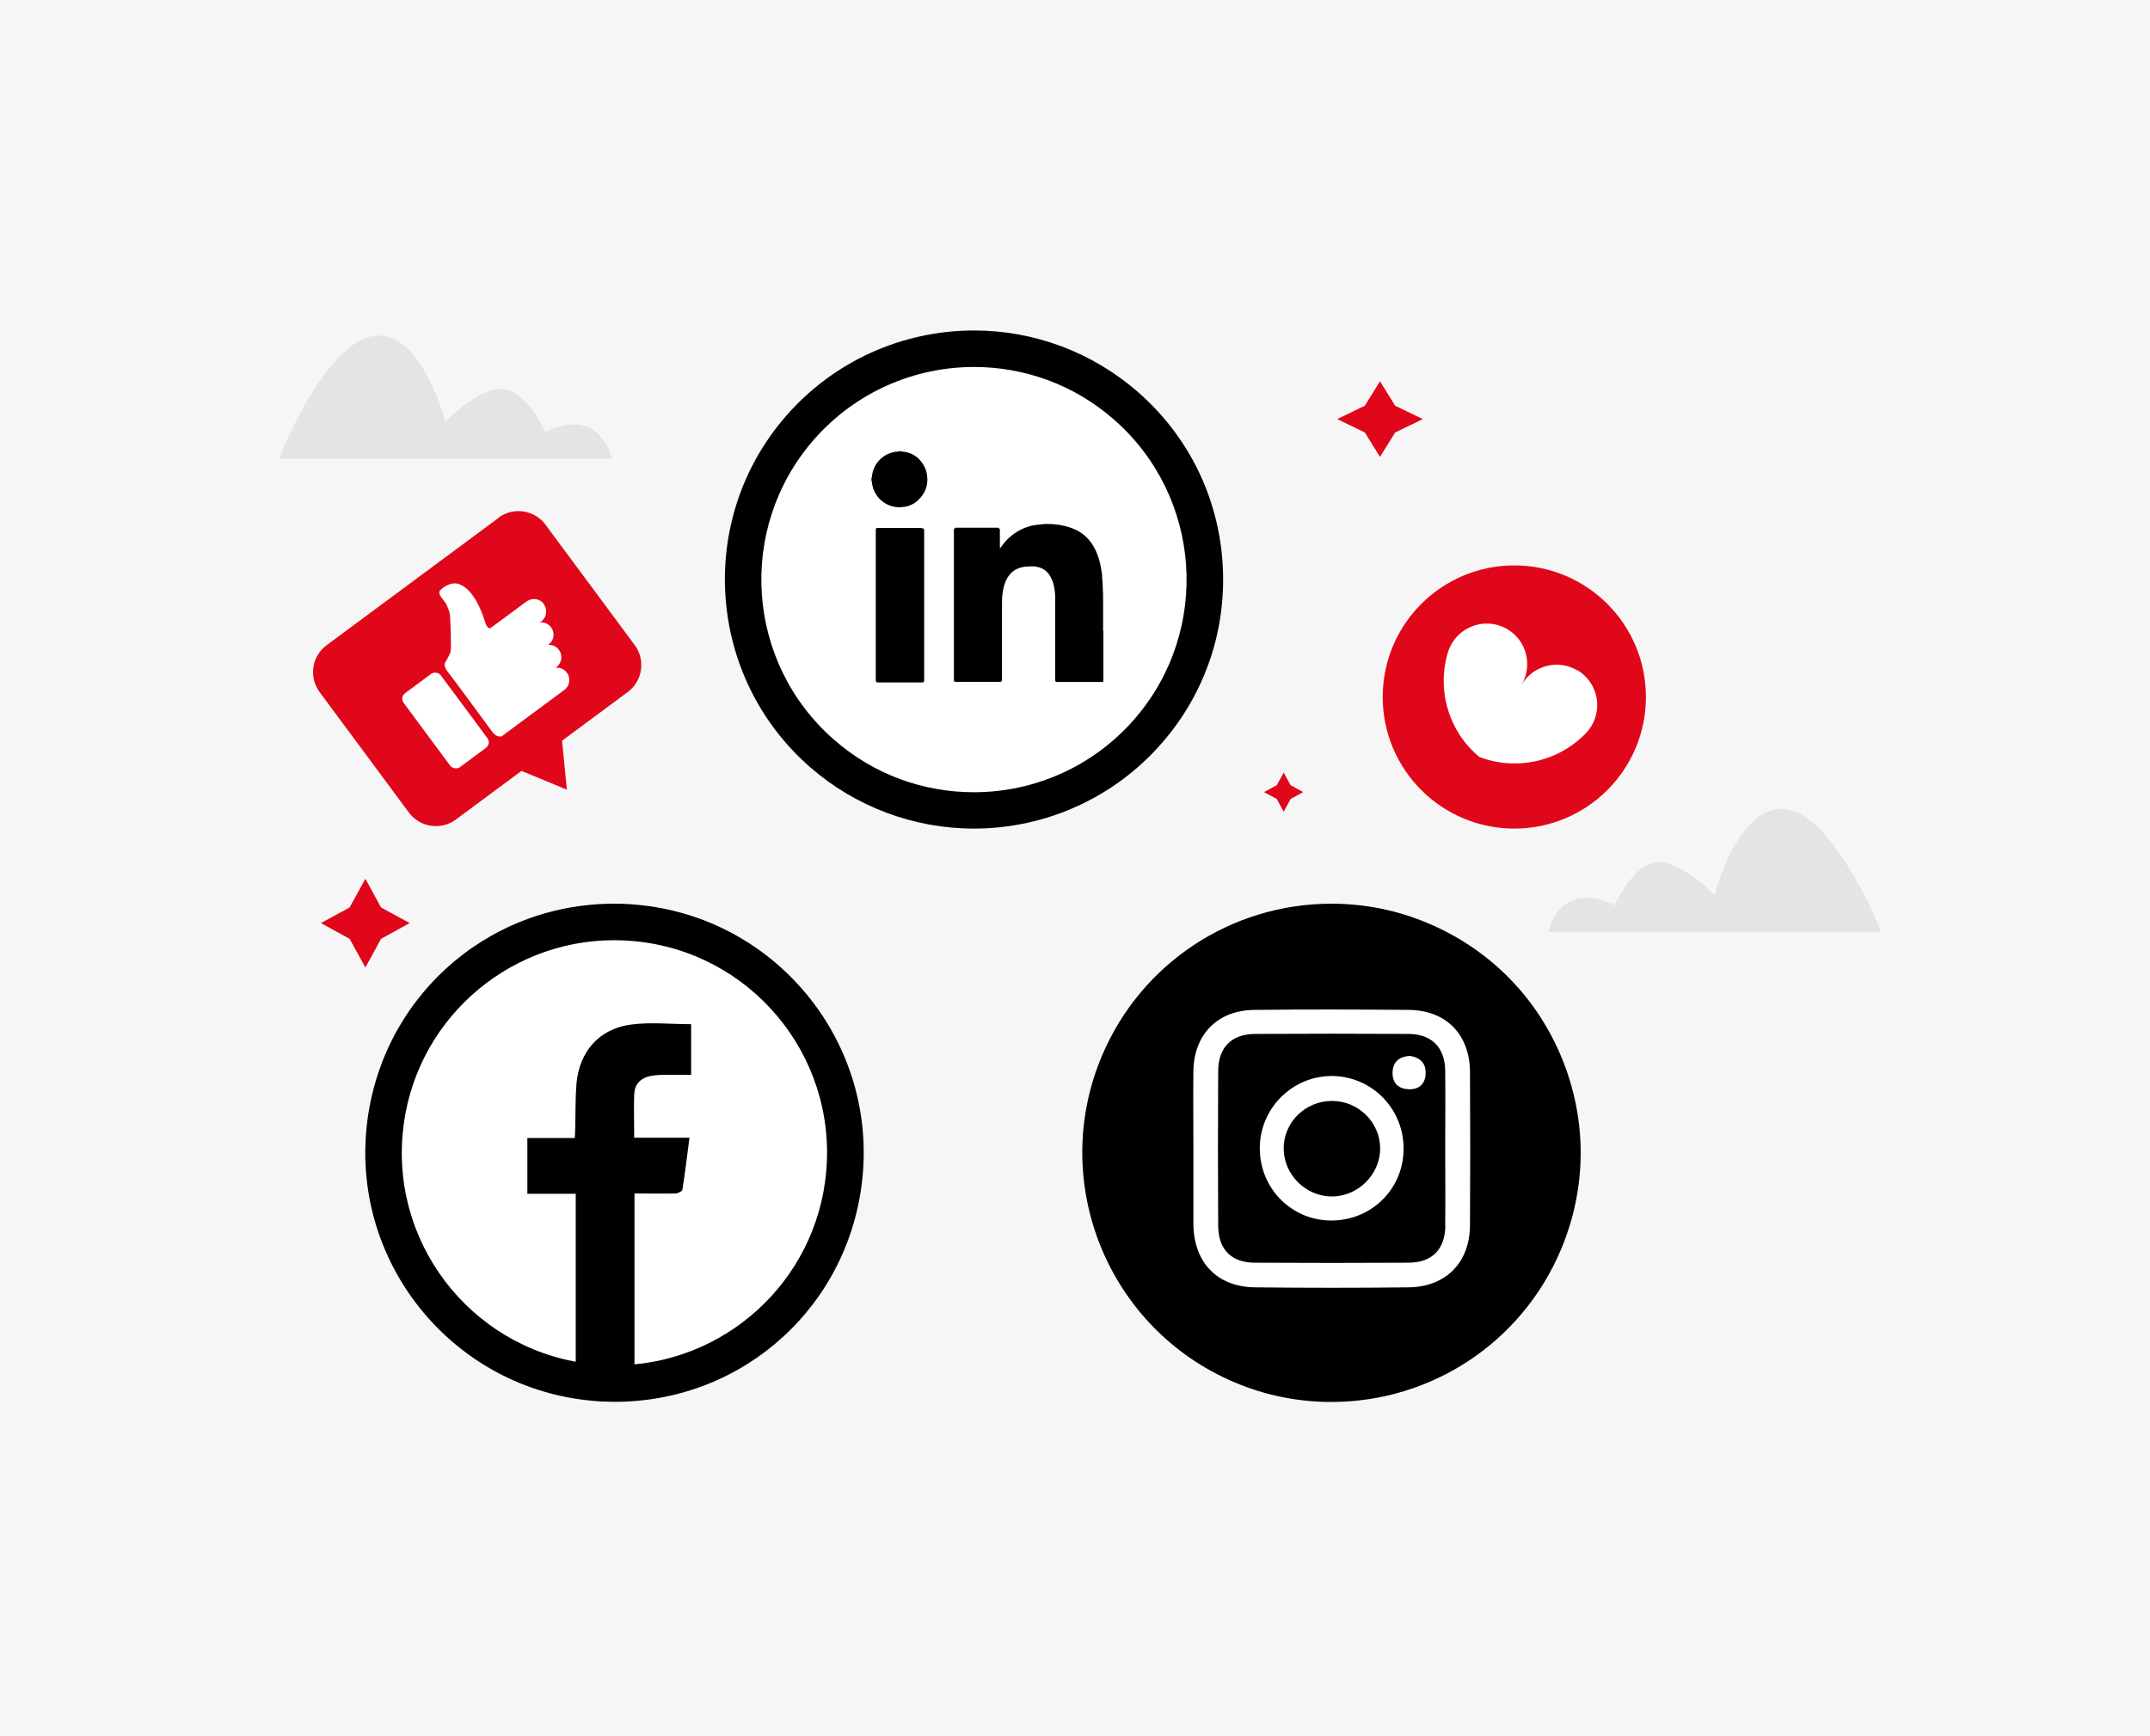 <?xml version="1.0" encoding="UTF-8"?>
<svg id="Ebene_3" data-name="Ebene 3" xmlns="http://www.w3.org/2000/svg" viewBox="0 0 143.1 115.56">
  <defs>
    <style>
      .cls-1 {
        fill: #f6f6f6;
      }

      .cls-2 {
        fill: #fff;
      }

      .cls-3 {
        fill: #e1071a;
      }

      .cls-4 {
        fill: #e4e4e4;
      }

      .cls-5 {
        fill: #e0071b;
      }
    </style>
  </defs>
  <rect class="cls-1" width="143.1" height="115.56"/>
  <path d="M103.99,70.53c-1.66-4.11-4.82-7.32-8.9-9.05-2.06-.88-4.24-1.32-6.47-1.32h0c-6.67,0-12.67,3.97-15.27,10.11-3.57,8.42.38,18.17,8.79,21.74,2.06.88,4.24,1.32,6.47,1.32,6.67,0,12.67-3.97,15.27-10.11,1.73-4.08,1.77-8.58.11-12.69Z"/>
  <path class="cls-2" d="M97.84,71.38c-.01-2.5-1.57-4.12-4.06-4.15-3.44-.03-6.87-.04-10.31,0-2.43.03-4,1.63-4.04,4.06-.02,1.71,0,3.43,0,5.15v5.04c.02,2.56,1.58,4.2,4.12,4.22,3.4.04,6.8.04,10.2,0,2.49-.03,4.08-1.66,4.09-4.14.02-3.39.02-6.79,0-10.18ZM96.2,81.59c-.02,1.58-.87,2.46-2.46,2.47-3.4.02-6.8.02-10.2,0-1.59,0-2.45-.88-2.46-2.46-.02-3.43-.02-6.86,0-10.29,0-1.57.88-2.47,2.45-2.48,3.4-.02,6.8-.02,10.2,0,1.57,0,2.45.91,2.46,2.47.02,1.71,0,3.43,0,5.14s.02,3.43,0,5.14h.01Z"/>
  <path class="cls-2" d="M88.65,71.63c-2.62,0-4.77,2.12-4.8,4.76-.03,2.66,2.04,4.81,4.67,4.86,2.7.05,4.88-2.05,4.9-4.74.03-2.69-2.11-4.87-4.78-4.88,0,0,.01,0,.01,0ZM88.59,79.65c-1.71-.03-3.14-1.47-3.15-3.17-.02-1.75,1.43-3.19,3.21-3.19s3.22,1.44,3.21,3.19c-.01,1.74-1.52,3.2-3.26,3.17h0Z"/>
  <path class="cls-2" d="M94.89,71.52c-.05.67-.48,1.03-1.15.99-.73-.03-1.1-.48-1.05-1.2.05-.67.49-.98,1.16-1.02.68.12,1.09.5,1.03,1.23,0,0,.01,0,.01,0Z"/>
  <path class="cls-2" d="M64.82,53.95c-3.71,0-7.29-1.34-10.09-3.78-3.1-2.7-4.95-6.44-5.24-10.53-.28-4.09,1.05-8.05,3.74-11.15,2.92-3.35,7.15-5.28,11.59-5.28,3.71,0,7.29,1.34,10.09,3.78,6.39,5.57,7.06,15.29,1.5,21.68-2.92,3.35-7.15,5.28-11.59,5.28Z"/>
  <path d="M64.83,24.43c3.3,0,6.61,1.14,9.29,3.48h0c5.89,5.13,6.51,14.07,1.38,19.97-2.8,3.21-6.73,4.86-10.68,4.86-3.3,0-6.61-1.14-9.29-3.48h0c-5.89-5.13-6.51-14.07-1.38-19.97,2.8-3.21,6.73-4.86,10.68-4.86M64.83,22h0c-4.8,0-9.36,2.07-12.51,5.69-6.01,6.89-5.28,17.39,1.61,23.39,3.02,2.63,6.89,4.08,10.89,4.08,4.8,0,9.36-2.07,12.51-5.69,2.91-3.34,4.34-7.61,4.04-12.03-.3-4.42-2.31-8.45-5.65-11.36-3.02-2.63-6.88-4.08-10.88-4.08h-.01Z"/>
  <path d="M61.35,35.15h-3l-.06.06v5.07h0v5c0,.12.03.13.14.15h3l.08-.07v-10.05c0-.11-.03-.14-.14-.14,0,0-.02-.02-.02-.02ZM61.19,30.58c-.32-.32-.71-.49-1.16-.52l-.06-.02h-.16l-.06.02c-.49.04-.9.23-1.24.59-.25.27-.4.59-.46.95l-.02.16-.03.07v.16l.03.07c0,.13.03.26.07.39.2.69.82,1.24,1.6,1.31.17.02.34,0,.51-.02.33-.06.62-.19.87-.42.51-.46.72-1.03.62-1.71-.06-.4-.24-.74-.52-1.03h.01ZM73.42,42v-2.17c0-.22,0-.43-.02-.65v-.02c0-.23-.02-.45-.04-.68,0-.12,0-.24-.03-.37-.03-.24-.08-.48-.14-.72-.09-.34-.21-.68-.39-.99-.28-.49-.67-.87-1.18-1.12-.5-.24-1.03-.35-1.57-.39-.19,0-.38-.02-.57,0-.28.02-.56.05-.83.11-.57.14-1.06.41-1.49.8-.21.19-.38.4-.54.63l-.05.06h-.02v-1.26l-.1-.1h-2.86l-.1.1v10.02c0,.1,0,.13.14.14h2.98l.08-.08v-5.05c0-.28,0-.56.05-.84.04-.26.1-.52.21-.76.25-.57.7-.87,1.3-.94.14-.02.27,0,.41-.02.13,0,.26,0,.38.04.34.07.62.25.81.54.11.17.19.35.25.54.1.33.13.67.13,1.01v5.41c0,.11,0,.15.16.16h2.92c.12,0,.13,0,.13-.13v-3.28h-.02Z"/>
  <path class="cls-2" d="M40.92,92.11c-.46,0-.93-.02-1.4-.06-8.44-.76-14.68-8.25-13.92-16.68.72-7.97,7.29-13.99,15.29-13.99.46,0,.93.02,1.4.06,8.44.76,14.69,8.25,13.92,16.68-.72,7.97-7.29,13.99-15.29,13.99Z"/>
  <path d="M40.88,62.59c.43,0,.85.02,1.29.06,7.78.7,13.52,7.58,12.82,15.36-.66,7.35-6.84,12.88-14.08,12.88-.43,0-.85-.02-1.29-.06-7.78-.7-13.52-7.58-12.82-15.36.66-7.35,6.84-12.88,14.08-12.88M40.88,60.16h0c-8.63,0-15.72,6.49-16.5,15.09-.82,9.11,5.92,17.18,15.03,18,.5.05,1.01.07,1.51.07,8.63,0,15.72-6.49,16.5-15.09.82-9.11-5.92-17.18-15.03-18-.5-.05-1.01-.07-1.51-.07Z"/>
  <path d="M42.21,72.82c-.03.94,0,1.9,0,2.92h3.68c-.16,1.21-.29,2.34-.47,3.45,0,.11-.29.25-.45.26-.89.02-1.77,0-2.74,0v12.28c-1.36-.02-2.66-.24-3.91-.61v-11.65h-3.22v-3.71h3.16c0-.28.03-.51.03-.72.02-.98,0-1.95.08-2.92.2-2.12,1.5-3.62,3.6-3.91,1.3-.18,2.66-.03,4.03-.03v3.37h-1.46c-.43,0-.88,0-1.29.09-.6.13-1.01.54-1.03,1.17h0Z"/>
  <circle class="cls-3" cx="100.79" cy="46.4" r="8.76"/>
  <path class="cls-2" d="M104.97,44.62c-1.28-.75-2.94-.32-3.69.96h0c.75-1.29.32-2.95-.96-3.7s-2.94-.32-3.69.96c-.09.16-.17.32-.23.49h0c-.81,2.54,0,5.35,2.06,7.06,2.51.96,5.35.29,7.16-1.65h0c.12-.14.23-.28.32-.44.75-1.28.32-2.94-.96-3.69h0Z"/>
  <path class="cls-3" d="M33.19,34.47l-11.45,8.48c-.99.73-1.2,2.13-.47,3.12l5.95,8.03c.73.98,2.13,1.19,3.12.46l4.37-3.24,3.02,1.25h0l-.32-3.26,4.37-3.24c.99-.73,1.2-2.13.47-3.12l-5.95-8.03c-.73-.98-2.13-1.19-3.12-.46h.01Z"/>
  <path class="cls-2" d="M36.2,40.21c-.27-.37-.79-.44-1.15-.17l-.03.02-2.34,1.73c-.15.11-.31-.09-.39-.36-.18-.63-.79-2.33-1.86-2.58-.52-.09-1.01.3-1.15.47-.12.15.06.41.1.45l.31.42s.22.48.25.67.12,2.29.05,2.53c-.07.24-.28.56-.37.73s.04.45.24.68,2.82,3.81,2.95,3.98.44.34.63.2c.17-.13,3.47-2.57,4.05-3l.07-.05c.37-.27.44-.79.17-1.15-.18-.24-.47-.36-.75-.33l.05-.04c.37-.27.44-.79.17-1.15-.17-.24-.45-.35-.72-.33l.03-.02c.37-.27.44-.79.17-1.15-.19-.25-.49-.37-.78-.32l.12-.07c.37-.27.44-.79.17-1.15h.01Z"/>
  <rect class="cls-2" x="28.11" y="44.9" width="3.08" height="6.13" rx=".46" ry=".46" transform="translate(-22.73 27.09) rotate(-36.55)"/>
  <polygon class="cls-5" points="85.44 51.43 85.9 52.27 86.74 52.73 85.9 53.19 85.44 54.04 84.98 53.19 84.13 52.73 84.98 52.27 85.44 51.43"/>
  <polygon class="cls-5" points="91.85 25.38 92.86 27.01 94.7 27.9 92.86 28.79 91.85 30.42 90.84 28.79 89 27.9 90.84 27.01 91.85 25.38"/>
  <polygon class="cls-5" points="24.32 58.5 25.36 60.41 27.27 61.45 25.36 62.5 24.32 64.41 23.27 62.5 21.36 61.45 23.27 60.41 24.32 58.5"/>
  <path class="cls-4" d="M40.73,30.53h-22.18s3.04-7.68,6.29-8.16,4.8,5.71,4.8,5.71c0,0,2.1-2.19,3.74-2.19s2.92,2.88,2.92,2.88c0,0,3.3-1.97,4.43,1.76Z"/>
  <path class="cls-4" d="M103.03,62.04h22.18s-3.04-7.68-6.29-8.16-4.8,5.71-4.8,5.71c0,0-2.1-2.19-3.74-2.19s-2.92,2.88-2.92,2.88c0,0-3.3-1.97-4.43,1.76Z"/>
</svg>